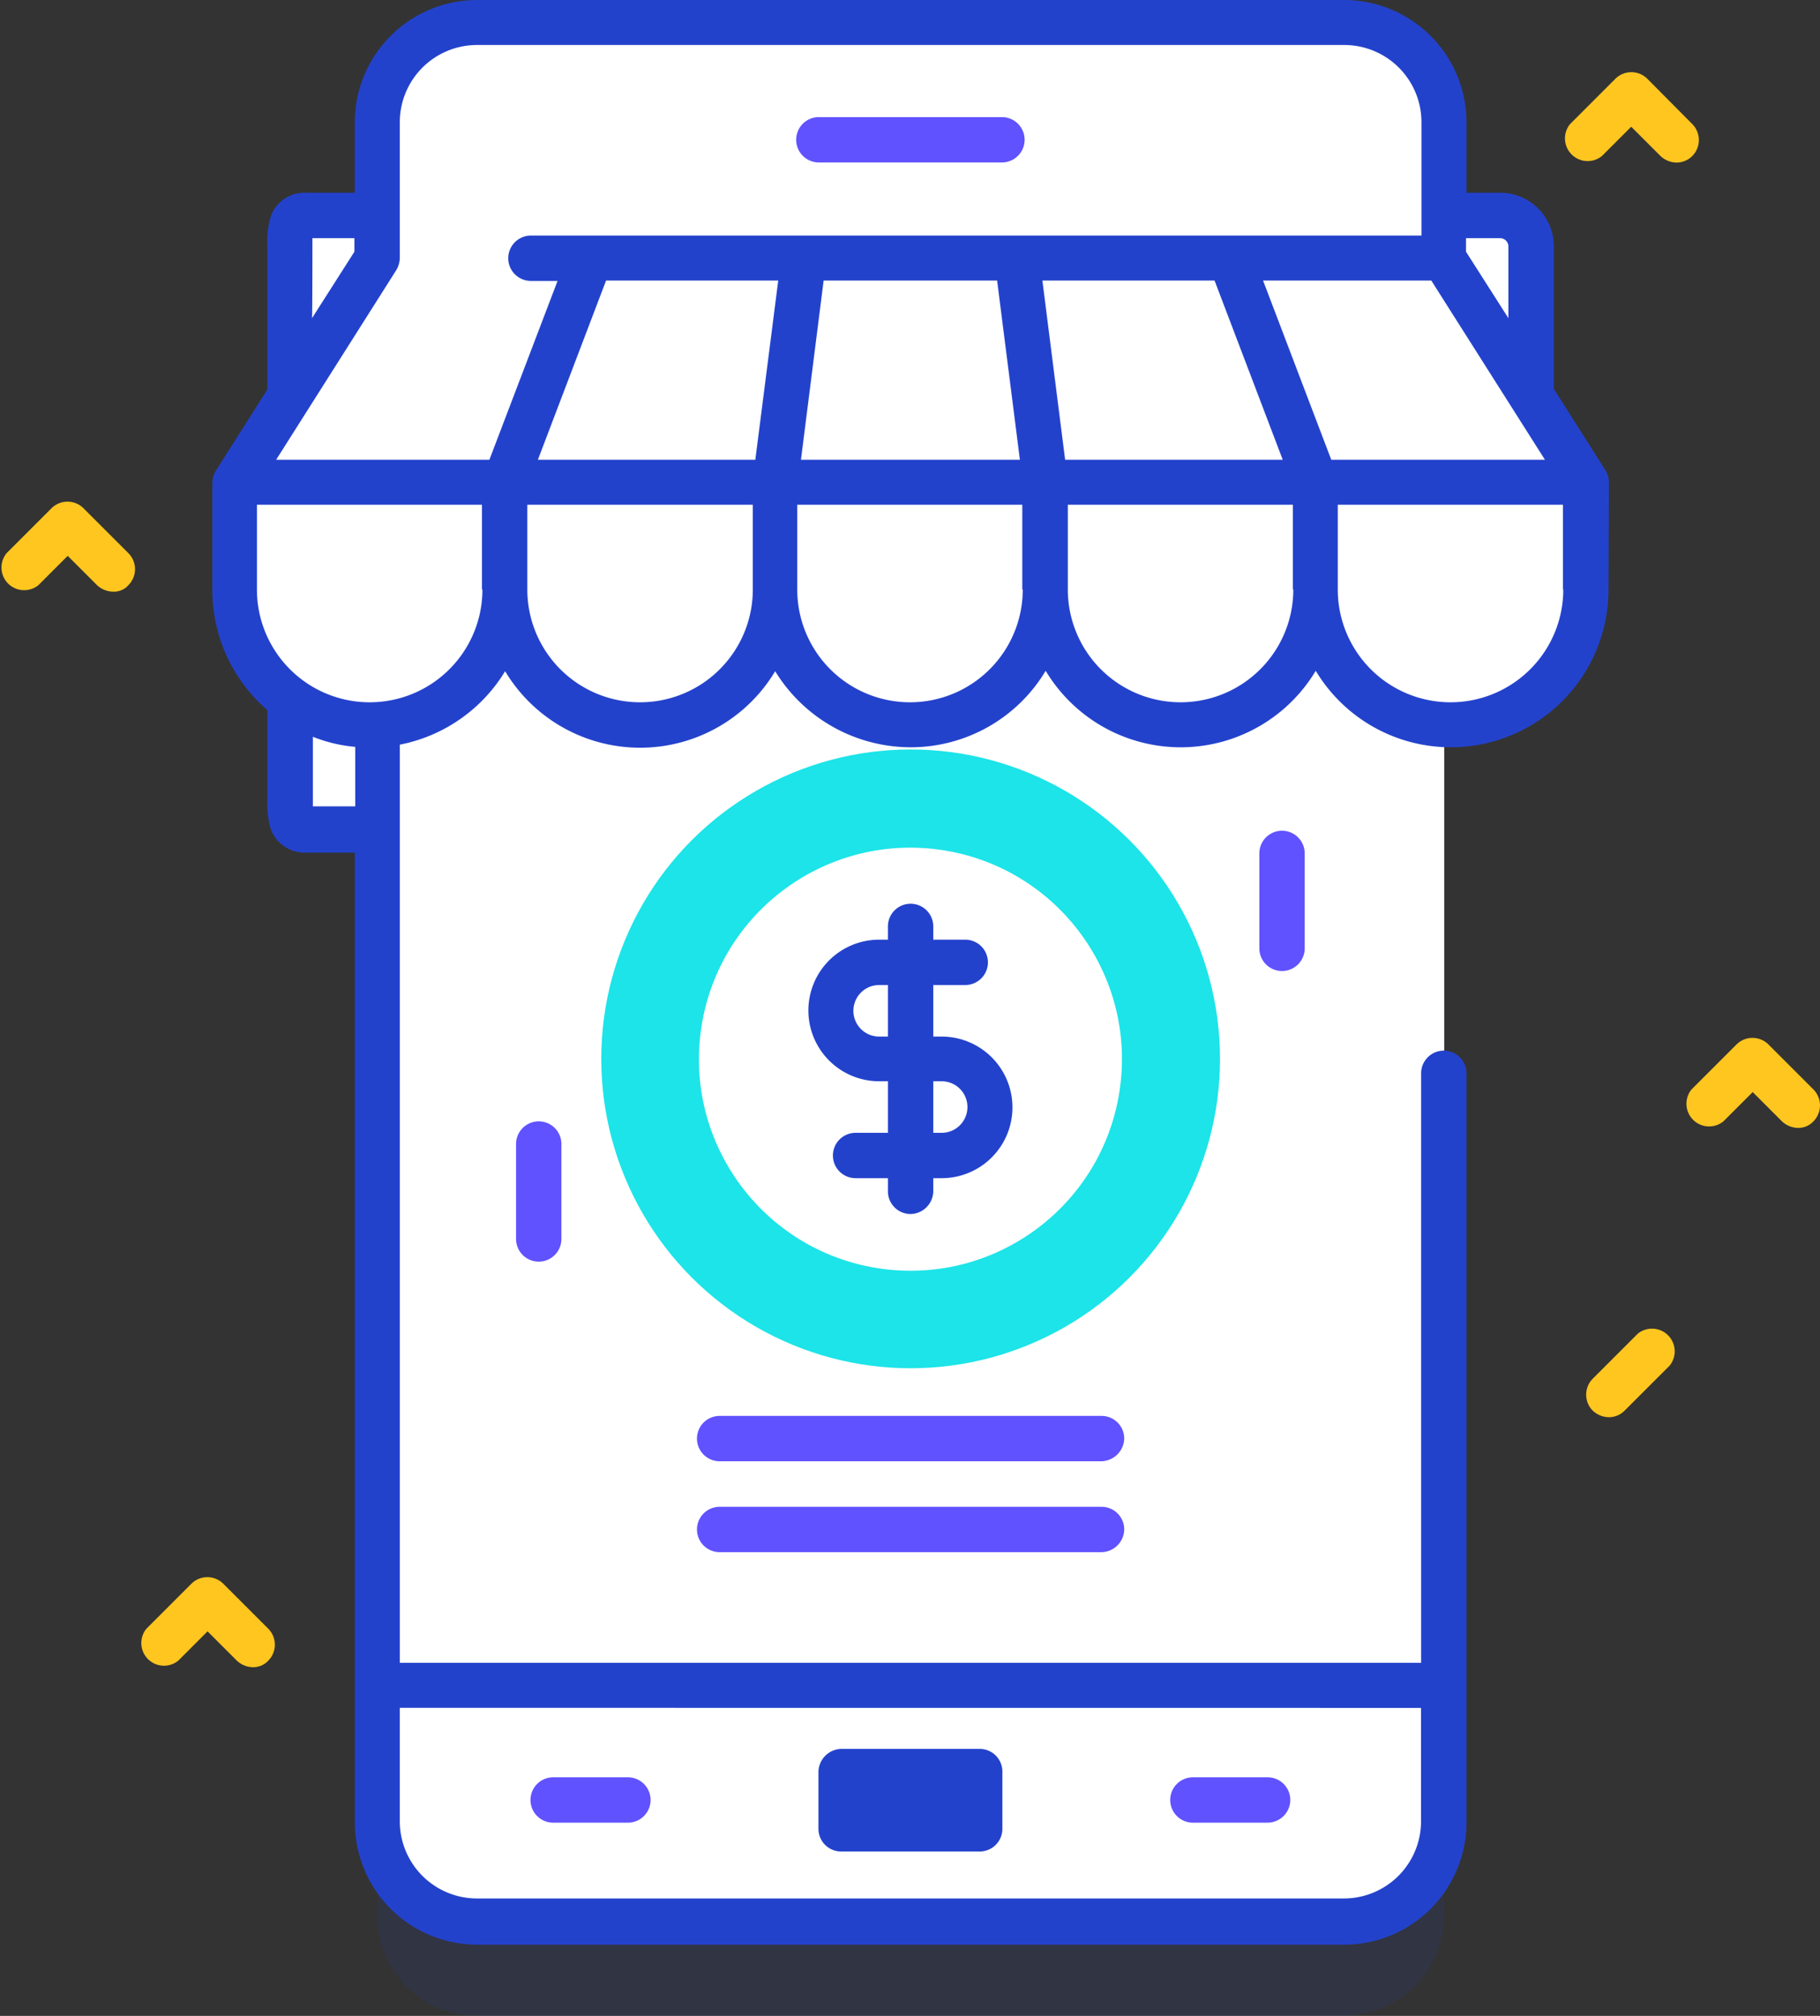 <svg xmlns="http://www.w3.org/2000/svg" width="72.231" height="80" viewBox="0 0 72.231 80"><rect x="0" y="0" width="72.231" height="80" fill="#333333" stroke="none"/><g transform="translate(-769.957 -1034.735)"><g transform="translate(769.957 1034.735)"><g transform="translate(0 0)"><g transform="translate(0 0.884)"><g transform="translate(9.313)"><path d="M159.378,116.152H124.971A3.971,3.971,0,0,1,121,112.181V44.771a3.971,3.971,0,0,1,3.971-3.971h34.407a3.971,3.971,0,0,1,3.971,3.971v67.409A3.993,3.993,0,0,1,159.378,116.152Z" transform="translate(-115.346 -37.037)" fill="#2342cc" opacity="0.1"/><g transform="translate(2.185 7.665)"><path d="M359.567,75.3H355.7v-12h3.867a1.236,1.236,0,0,1,1.231,1.231V74.07A1.236,1.236,0,0,1,359.567,75.3Z" transform="translate(-311.529 -63.3)" fill="#fff"/><path d="M101.676,87.649H106.1V63.3h-4.422c-.676,0-.676.555-.676,1.231V86.417C101,87.094,101,87.649,101.676,87.649Z" transform="translate(-101 -63.3)" fill="#fff"/></g><path d="M159.378,94.452H124.971A3.971,3.971,0,0,1,121,90.481V23.071a3.971,3.971,0,0,1,3.971-3.971h34.407a3.971,3.971,0,0,1,3.971,3.971V90.481A3.993,3.993,0,0,1,159.378,94.452Z" transform="translate(-115.346 -19.1)" fill="#fff"/><path d="M121,73h42.332v56.64H121Z" transform="translate(-115.346 -63.653)" fill="#fff"/><g transform="translate(0 9.365)"><path d="M99.135,82H88.4l5.654-8.9h8.463Z" transform="translate(-88.4 -73.1)" fill="#fff"/><path d="M161.018,82H150.3l3.382-8.9h8.48Z" transform="translate(-139.565 -73.1)" fill="#fff"/><path d="M222.835,82H212.1l1.145-8.9h8.463Z" transform="translate(-190.648 -73.1)" fill="#fff"/><path d="M279.345,82H268.627L267.5,73.1h8.463Z" transform="translate(-236.44 -73.1)" fill="#fff"/><path d="M330.417,82H319.682L316.3,73.1h8.463Z" transform="translate(-276.777 -73.1)" fill="#fff"/><path d="M93.859,134.025a5.351,5.351,0,0,1-5.359-5.359V124.4H99.235v4.266A5.4,5.4,0,0,1,93.859,134.025Z" transform="translate(-88.483 -115.503)" fill="#fff"/><path d="M155.659,134.025a5.351,5.351,0,0,1-5.359-5.359V124.4h10.735v4.266a5.388,5.388,0,0,1-5.376,5.359Z" transform="translate(-139.565 -115.503)" fill="#fff"/><path d="M217.559,134.025a5.351,5.351,0,0,1-5.359-5.359V124.4h10.718v4.266A5.373,5.373,0,0,1,217.559,134.025Z" transform="translate(-190.73 -115.503)" fill="#fff"/><path d="M279.359,134.025A5.351,5.351,0,0,1,274,128.666V124.4h10.735v4.266A5.388,5.388,0,0,1,279.359,134.025Z" transform="translate(-241.813 -115.503)" fill="#fff"/><path d="M341.259,134.025a5.351,5.351,0,0,1-5.359-5.359V124.4h10.735v4.266A5.388,5.388,0,0,1,341.259,134.025Z" transform="translate(-292.978 -115.503)" fill="#fff"/></g><path d="M225.068,42.6H217.8a.9.9,0,0,1,0-1.8h7.266a.9.9,0,0,1,0,1.8Z" transform="translate(-194.615 -37.037)" fill="#6052ff"/><path d="M222,415.1v2.272a.9.9,0,0,0,.9.9h5.5a.9.9,0,0,0,.9-.9V415.1a.9.9,0,0,0-.9-.9h-5.5A.93.93,0,0,0,222,415.1Z" transform="translate(-198.831 -345.681)" fill="#2342cc"/><path d="M306.367,422.5H303.4a.9.9,0,0,1,0-1.8h2.966a.9.9,0,0,1,.9.9A.907.907,0,0,1,306.367,422.5Z" transform="translate(-265.37 -351.053)" fill="#6052ff"/><path d="M159.967,422.5H157a.9.9,0,0,1,0-1.8h2.966a.9.9,0,0,1,0,1.8Z" transform="translate(-144.359 -351.053)" fill="#6052ff"/><g transform="translate(14.55 28.858)"><circle cx="12.278" cy="12.278" r="12.278" fill="#1ce4e8"/><circle cx="8.394" cy="8.394" r="8.394" transform="translate(2.841 19.504) rotate(-82.413)" fill="#fff"/><g transform="translate(8.22 6.122)"><path d="M224.989,238.469h-3.416a.9.9,0,1,1,0-1.8h3.416a1.023,1.023,0,0,0,0-2.046h-2.48a2.809,2.809,0,1,1,0-5.619h3.416a.9.9,0,0,1,0,1.8h-3.416a1.023,1.023,0,1,0,0,2.046h2.48a2.809,2.809,0,1,1,0,5.619Z" transform="translate(-219.7 -227.578)" fill="#2342cc"/><path d="M238.8,233.113a.9.9,0,0,1-.9-.9V221.7a.9.9,0,1,1,1.8,0v10.509A.918.918,0,0,1,238.8,233.113Z" transform="translate(-234.744 -220.8)" fill="#2342cc"/></g></g><g transform="translate(18.348 55.305)"><path d="M210.259,339.8H195.1a.9.9,0,0,1,0-1.8h15.157a.9.9,0,0,1,.9.9A.93.93,0,0,1,210.259,339.8Z" transform="translate(-194.2 -338)" fill="#6052ff"/></g><g transform="translate(18.348 58.912)"><path d="M210.259,360.6H195.1a.9.9,0,0,1,0-1.8h15.157a.9.9,0,0,1,.9.9A.918.918,0,0,1,210.259,360.6Z" transform="translate(-194.2 -358.8)" fill="#6052ff"/></g><g transform="translate(11.168 32.083)"><g transform="translate(29.499)"><path d="M323.8,209.667a.9.9,0,0,1-.9-.9V205a.9.9,0,0,1,1.8,0v3.763A.9.9,0,0,1,323.8,209.667Z" transform="translate(-322.9 -204.1)" fill="#6052ff"/></g><g transform="translate(0 11.533)"><path d="M153.7,276.167a.9.9,0,0,1-.9-.9V271.5a.9.9,0,0,1,1.8,0v3.763A.9.9,0,0,1,153.7,276.167Z" transform="translate(-152.8 -270.6)" fill="#6052ff"/></g></g></g><g transform="translate(62.051 1.977)"><path d="M396.992,34.09a.951.951,0,0,1-.642-.26l-1.162-1.162-1.162,1.162a.9.9,0,0,1-1.266-1.266l1.8-1.8a.9.9,0,0,1,1.266,0l1.786,1.8a.9.9,0,0,1,0,1.266.88.88,0,0,1-.624.26Z" transform="translate(-392.5 -30.5)" fill="#ffc61f"/></g><g transform="translate(0 19.024)"><path d="M39.192,132.372a.951.951,0,0,1-.642-.26l-1.162-1.162-1.162,1.162a.9.9,0,0,1-1.266-1.266l1.786-1.786a.9.9,0,0,1,1.266,0l1.786,1.786a.9.9,0,0,1,0,1.266A.762.762,0,0,1,39.192,132.372Z" transform="translate(-34.7 -128.8)" fill="#ffc61f"/><g transform="translate(66.872 21.279)"><path d="M424.792,255.073a.951.951,0,0,1-.642-.26l-1.162-1.162-1.162,1.162a.9.9,0,0,1-1.266-1.266l1.786-1.786a.9.9,0,0,1,1.266,0l1.786,1.786a.9.9,0,0,1,0,1.266.814.814,0,0,1-.607.26Z" transform="translate(-420.3 -251.5)" fill="#ffc61f"/></g></g><g transform="translate(5.55 61.704)"><path d="M71.192,378.473a.951.951,0,0,1-.642-.26l-1.162-1.162-1.162,1.162a.9.9,0,0,1-1.266-1.266l1.786-1.786a.9.9,0,0,1,1.266,0l1.786,1.786a.9.9,0,0,1,0,1.266.813.813,0,0,1-.607.26Z" transform="translate(-66.7 -374.9)" fill="#ffc61f"/></g><path d="M398.6,321.272a.951.951,0,0,1-.642-.26.9.9,0,0,1,0-1.266l1.786-1.786a.9.9,0,0,1,1.266,1.266l-1.786,1.786A.88.88,0,0,1,398.6,321.272Z" transform="translate(-334.747 -265.916)" fill="#ffc61f"/></g><path d="M138.726,33.129a.919.919,0,0,0-.139-.468l-2.046-3.226V23.781a2.132,2.132,0,0,0-2.133-2.133h-1.335V18.856A4.859,4.859,0,0,0,128.216,14H93.809a4.859,4.859,0,0,0-4.856,4.856v2.792H87.046a1.43,1.43,0,0,0-1.422.919,3.388,3.388,0,0,0-.139,1.179v5.706l-2.046,3.226a.932.932,0,0,0-.139.486v4.266a6.292,6.292,0,0,0,2.185,4.752v3.555a3.388,3.388,0,0,0,.139,1.179,1.43,1.43,0,0,0,1.422.919h1.908V86.317a4.859,4.859,0,0,0,4.856,4.856h34.407a4.859,4.859,0,0,0,4.856-4.856V80.941h0V56.593a.9.9,0,1,0-1.8,0V79.987H90.74V43.551a6.3,6.3,0,0,0,4.179-2.914,6.248,6.248,0,0,0,10.718,0,6.316,6.316,0,0,0,5.376,3.018,6.243,6.243,0,0,0,5.359-3.035,6.248,6.248,0,0,0,10.718,0,6.256,6.256,0,0,0,11.619-3.226l.017-4.266Zm-5.654-9.677h1.335a.329.329,0,0,1,.329.33v2.844l-1.682-2.636v-.538Zm-45.8,0h1.665v.538l-1.682,2.636C87.271,26.625,87.271,23.538,87.271,23.452ZM88.954,46H87.289V43.239a5.965,5.965,0,0,0,1.682.4V46Zm42.315,35.777v4.492a3.064,3.064,0,0,1-3.07,3.07H93.809a3.064,3.064,0,0,1-3.07-3.07V81.774ZM94.018,37.395a4.474,4.474,0,1,1-8.949,0V34.03H94v3.364Zm.277-5.151H85.832L90.6,24.718a.981.981,0,0,0,.139-.486V18.856a3.064,3.064,0,0,1,3.07-3.07h34.407a3.064,3.064,0,0,1,3.07,3.07v4.492H95.943a.9.9,0,0,0,0,1.8H97Zm21.054,0H106.66l.9-7.11h6.885Zm-10.6,5.151a4.474,4.474,0,1,1-8.949,0V34.03h8.949Zm.1-5.151H96.22l2.705-7.11h6.833Zm10.613,5.151a4.474,4.474,0,1,1-8.949,0V34.03h8.931v3.364Zm.78-12.261h6.833l2.705,7.11h-8.636ZM126.2,37.395a4.474,4.474,0,1,1-8.949,0V34.03h8.931v3.364Zm-1.2-12.261h6.677l4.509,7.11h-8.48Zm11.914,12.261a4.474,4.474,0,1,1-8.949,0V34.03H136.9v3.364Z" transform="translate(-74.872 -14)" fill="#2342cc"/></g></g></g></svg>